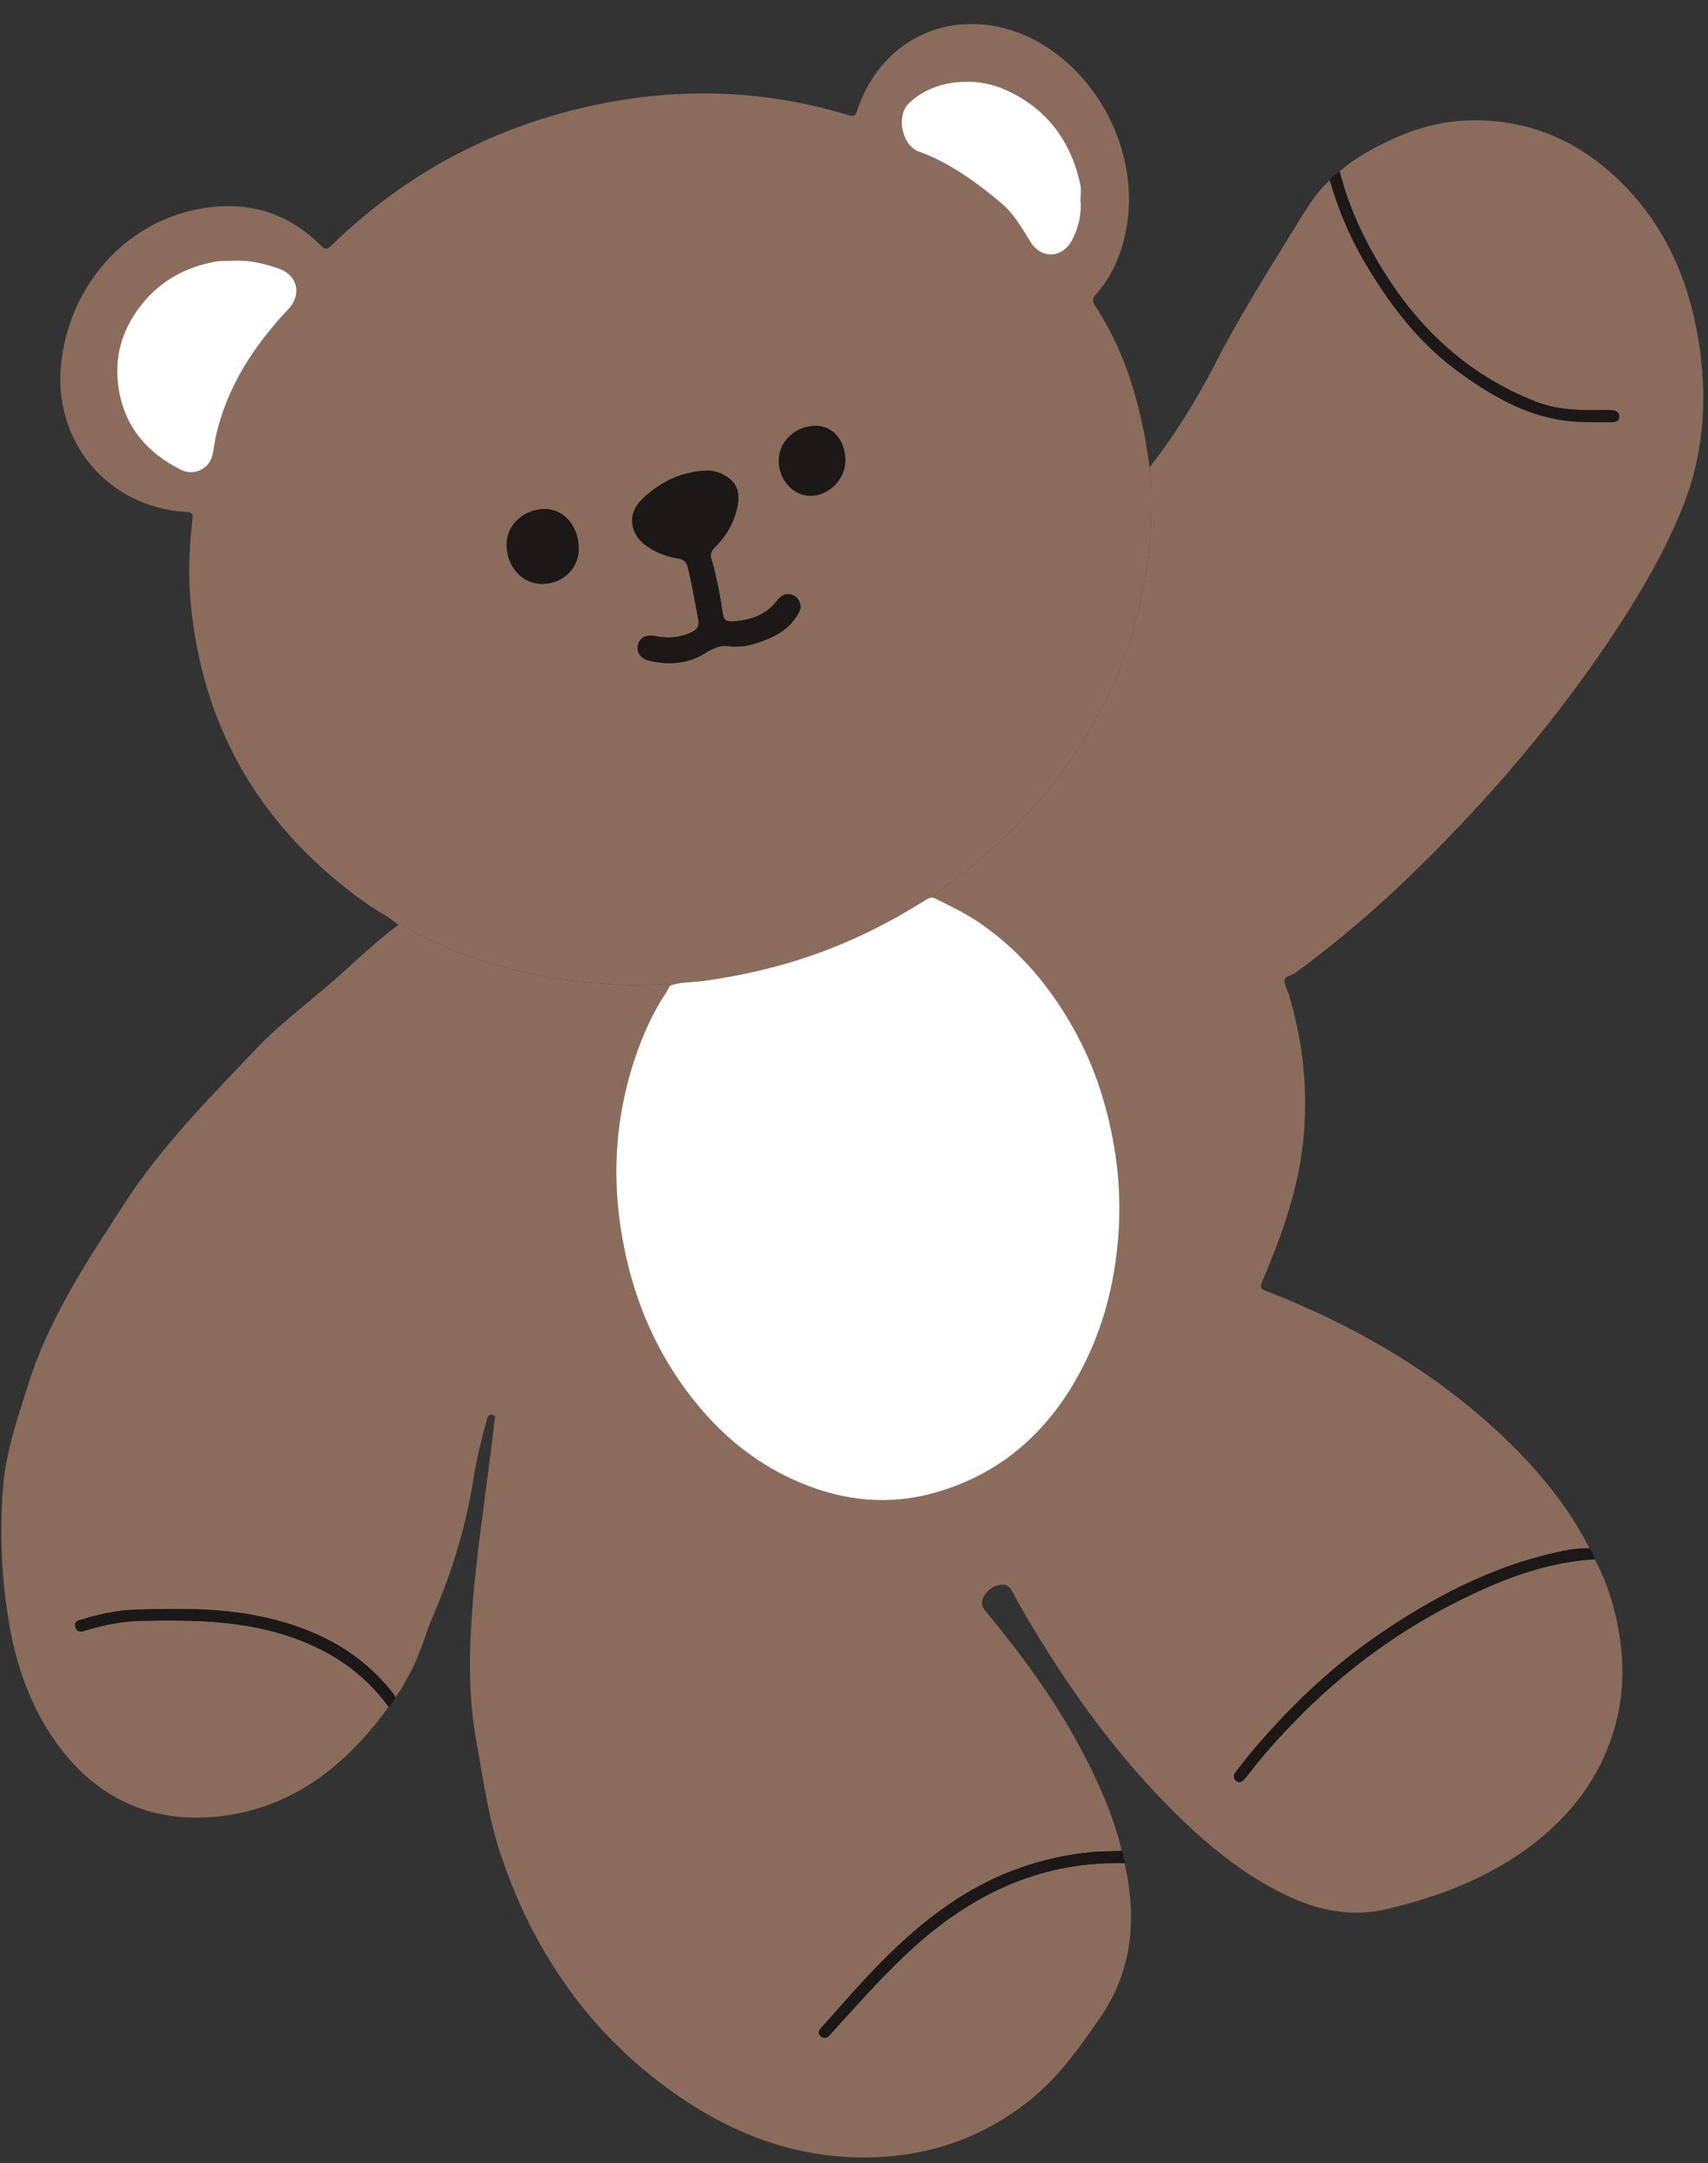 <?xml version="1.0" encoding="UTF-8" standalone="no"?><svg xmlns="http://www.w3.org/2000/svg" xmlns:xlink="http://www.w3.org/1999/xlink" fill="#000000" height="324.6" preserveAspectRatio="xMidYMid meet" version="1" viewBox="-0.2 -3.6 256.3 324.6" width="256.3" zoomAndPan="magnify"><rect x="-0.2" y="-3.6" width="256.3" height="324.6" fill="#333333" stroke="none"/><g id="change1_1"><path d="M239.106,230.385c1.928,3.614,3.086,7.492,3.72,11.508c0.729,4.623,0.553,9.238-0.739,13.765 c-2.08,7.291-6.416,13.013-12.373,17.572c-6.417,4.91-13.781,7.694-21.553,9.596c-5.442,1.332-10.519,0.306-15.437-2.062 c-6.645-3.199-12.19-7.876-17.335-13.055c-8.188-8.244-14.935-17.594-20.884-27.541c-0.983-1.643-1.947-3.301-2.827-5 c-0.484-0.935-1.145-1.109-2.06-0.882c-0.942,0.233-1.664,0.748-2.14,1.6c-0.449,0.803-0.473,1.476,0.194,2.274 c6.27,7.504,11.92,15.431,16.15,24.292c1.789,3.748,3.359,7.585,4.288,11.654c-1.47,0.151-2.944,0.065-4.422,0.208 c-7.457,0.724-14.31,3.128-20.565,7.225c-6.682,4.377-12.113,10.115-17.342,16.067c-0.948,1.079-1.92,2.136-2.87,3.213 c-0.345,0.391-0.348,0.802,0.066,1.153c0.399,0.339,0.812,0.293,1.185-0.047c0.206-0.187,0.378-0.411,0.567-0.617 c4.256-4.655,8.394-9.42,13.176-13.569c8.799-7.634,18.808-12.069,30.65-11.741c1.836,8.188,1.277,15.911-3.644,23.126 c-3.263,4.784-6.599,9.412-11.241,12.958c-6.062,4.631-12.897,7.28-20.493,7.909c-12.301,1.018-23.153-2.928-32.946-10.029 c-12.274-8.9-20.435-20.858-25.253-35.14c-1.907-5.653-2.694-11.576-3.741-17.428c-1.213-6.778-1.046-13.593-0.499-20.419 c0.6-7.477,1.732-14.889,2.665-22.325c0.213-1.7,0.402-3.403,0.611-5.103c0.042-0.338,0.282-0.715-0.295-0.84 c-0.501-0.109-0.685,0.095-0.82,0.58c-0.837,2.996-1.574,6.02-2.065,9.087c-1.114,6.958-3.101,13.639-5.888,20.11 c-1.338,3.107-2.154,6.434-3.854,9.396c-0.631,1.1-1.173,2.257-1.996,3.24c-0.042-0.338-0.27-0.566-0.47-0.817 c-5.227-6.556-12.287-9.874-20.312-11.459c-5.919-1.169-11.914-1.082-17.901-0.915c-2.757,0.077-5.469,0.599-8.107,1.426 c-0.573,0.18-1.431,0.241-1.209,1.156c0.226,0.934,0.97,0.738,1.657,0.531c2.647-0.797,5.359-1.353,8.111-1.413 c7.713-0.167,15.401-0.115,22.838,2.498c5.862,2.059,10.748,5.362,14.414,10.41c-6.342,8.75-14.373,15.18-25.373,16.423 c-9.493,1.072-17.619-2.176-23.646-9.913c-4.619-5.929-6.968-12.792-8.105-20.1C0,232.573-0.246,226.138,0.245,219.703 c0.416-5.448,2.217-10.571,3.857-15.746c3.137-9.901,8.808-18.381,14.385-26.979c5.576-8.596,12.716-15.776,19.692-23.14 c3.398-3.587,7.337-6.535,11.058-9.742c3.449-2.973,6.684-6.194,10.346-8.92c0.515-0.042,0.925,0.236,1.336,0.47 c4.775,2.718,9.853,4.676,15.163,6.04c4.003,1.028,8.034,1.866,12.179,2.157c3.531,0.248,7.043,0.73,10.59,0.229 c0.475-0.067,1.045-0.218,1.473,0.238c-0.167,0.313-0.31,0.644-0.506,0.937c-2.104,3.142-3.618,6.583-4.801,10.139 c-2.739,8.233-3.382,16.705-2.086,25.256c1.49,9.829,5.124,18.777,11.51,26.536c4.27,5.189,9.375,9.191,15.589,11.775 c6.461,2.687,13.116,3.364,19.865,1.498c9.889-2.734,17.024-8.991,21.869-17.922c3.016-5.558,4.794-11.508,5.575-17.803 c0.624-5.031,0.588-10.035-0.15-15.011c-0.994-6.706-2.994-13.112-6.342-19.062c-3.554-6.318-8.103-11.719-14.132-15.83 c-2.156-1.47-4.503-2.557-6.819-3.714c0.005-0.42,0.298-0.597,0.606-0.813c5.502-3.86,10.456-8.319,14.914-13.36 c3.933-4.447,7.164-9.347,9.893-14.591c2.159-4.147,3.777-8.505,4.985-13.03c1.413-5.288,2.204-10.648,2.248-16.118 c0.018-2.23,0.066-4.463-0.231-6.684c3.798-4.835,7.012-10.046,9.824-15.502c3.503-6.796,7.516-13.288,11.553-19.77 c1.706-2.738,3.241-5.582,5.657-7.797c1.227,4.24,2.9,8.293,5.126,12.107c3.692,6.326,8.04,12.122,14.003,16.502 c5.563,4.087,11.46,7.458,18.635,7.665c1.518,0.044,3.038,0.062,4.556,0.043c0.528-0.007,1.114-0.186,1.123-0.839 c0.01-0.688-0.536-0.945-1.146-0.969c-0.838-0.034-1.679-0.026-2.519-0.015c-3.051,0.038-6.059-0.167-8.944-1.305 c-9.272-3.657-16.416-9.87-21.86-18.137c-3.341-5.072-5.986-10.462-7.492-16.374c2.275-1.977,4.898-3.418,7.593-4.689 c4.085-1.925,8.394-3.028,12.951-2.981c7.579,0.078,14.216,2.692,19.891,7.641c7.605,6.631,11.704,15.213,13.352,25.024 c1.468,8.743,0.962,17.345-2.418,25.649c-2.533,6.221-5.862,12.017-9.527,17.626c-8.714,13.335-18.967,25.401-30.335,36.528 c-5.599,5.48-11.528,10.592-17.846,15.238c-0.064,0.047-0.142,0.08-0.197,0.136c-0.516,0.525-1.634,0.43-1.723,1.24 c-0.071,0.646,0.404,1.345,0.612,2.029c2.067,6.791,2.842,13.688,2.293,20.806c-0.609,7.899-3.218,15.168-6.269,22.341 c-0.358,0.842-0.225,1.093,0.612,1.42c13.688,5.345,26.18,12.62,36.716,22.993c4.691,4.619,8.771,9.717,11.782,15.613 c-2.137-0.053-4.206,0.408-6.256,0.911c-9.088,2.228-17.216,6.526-24.908,11.719c-7.17,4.84-13.387,10.743-19.005,17.294 c-1.012,1.18-1.959,2.418-2.916,3.645c-0.324,0.415-0.399,0.916,0.015,1.303c0.447,0.418,0.889,0.192,1.257-0.187 c0.194-0.2,0.375-0.415,0.544-0.638c2.173-2.87,4.578-5.546,7.081-8.122c7.334-7.546,15.708-13.688,25.162-18.336 C225.563,233.24,232.029,230.794,239.106,230.385z" fill="#8b6c5c"/></g><g id="change2_1"><path d="M100.323,144.311c-0.427-0.456-0.998-0.305-1.473-0.238c-3.547,0.501-7.059,0.02-10.59-0.229 c-4.145-0.292-8.176-1.13-12.179-2.157c-5.311-1.364-10.389-3.322-15.163-6.04c-0.411-0.234-0.821-0.512-1.336-0.47 c-1.5-1.26-3.273-2.111-4.862-3.242c-15.277-10.875-24.246-25.488-26.228-44.236c-0.473-4.471-0.351-8.946,0.198-13.403 c0.103-0.834-0.107-1.017-0.894-1.062c-11.903-0.689-20.225-10.72-18.787-22.61c1.375-11.371,9.36-20.518,20.175-22.774 c7.115-1.485,13.501,0.151,18.752,5.38c0.645,0.643,0.96,0.636,1.599,0.014C60.369,22.686,73.196,15.736,87.932,12.41 c13.078-2.952,26.104-2.674,38.992,1.214c0.688,0.208,1.162,0.432,1.497-0.589c4.202-12.825,17.817-16.644,28.703-9.402 c8.865,5.897,13.68,17.284,11.618,27.459c-0.718,3.542-2.06,6.822-4.529,9.523c-0.695,0.76-0.335,1.291,0.056,1.89 c3.981,6.102,6.119,12.887,7.42,19.982c0.245,1.336,0.417,2.685,0.622,4.028c0.297,2.22,0.249,4.453,0.231,6.684 c-0.044,5.47-0.835,10.83-2.248,16.118c-1.209,4.525-2.827,8.883-4.985,13.03c-2.729,5.243-5.961,10.143-9.893,14.591 c-4.458,5.041-9.412,9.501-14.914,13.36c-0.308,0.216-0.602,0.393-0.606,0.813c-0.517-0.079-0.939,0.174-1.34,0.428 c-5.11,3.225-10.478,5.918-16.172,7.96c-5.526,1.982-11.202,3.302-17.014,4.1C103.687,143.828,101.954,143.72,100.323,144.311z M34.897,35.519c-0.956,0.045-1.932-0.02-2.864,0.155c-4.165,0.782-7.773,2.636-10.547,5.893c-3.328,3.907-4.741,8.406-3.827,13.518 c0.999,5.584,4.354,9.35,9.313,11.831c1.902,0.952,4.22-0.121,4.705-2.194c0.252-1.08,0.352-2.196,0.612-3.274 c1.754-7.261,5.711-13.264,10.754-18.622c2.112-2.244,1.453-5.151-1.476-6.144C39.406,35.948,37.214,35.385,34.897,35.519z M161.946,26.365c0-0.759,0.138-1.548-0.021-2.272c-1.452-6.609-5.099-11.507-11.375-14.272c-4.807-2.119-11.048-1.32-14.479,2.194 c-1.796,1.839-0.928,6.215,1.576,7.12c4.672,1.689,8.635,4.594,12.41,7.759c1.903,1.595,3.075,3.735,4.369,5.8 c1.671,2.667,4.837,2.474,6.285-0.322C161.686,30.49,162.123,28.486,161.946,26.365z M109.193,93.386 c1.834,0.153,3.049-0.115,4.226-0.503c2.348-0.776,4.54-1.819,5.926-4.022c0.361-0.574,0.745-1.15,0.515-1.895 c-0.218-0.705-0.658-1.194-1.382-1.363c-0.897-0.209-1.545,0.23-2.06,0.905c-1.723,2.256-4.118,3.015-6.827,3.142 c-0.867,0.041-1.203-0.332-1.327-1.145c-0.422-2.763-0.903-5.519-1.706-8.201c-0.229-0.765-0.025-1.226,0.517-1.768 c1.854-1.853,3.095-4.052,3.476-6.686c0.209-1.45-0.139-2.722-1.312-3.65c-1.033-0.817-2.258-1.239-3.573-1.174 c-3.721,0.183-6.874,1.755-9.511,4.287c-2.283,2.193-1.893,5.24,0.729,7.067c1.406,0.979,2.977,1.542,4.646,1.821 c0.848,0.142,1.284,0.487,1.501,1.386c0.63,2.603,1.06,5.242,1.573,7.866c0.195,0.999-0.322,1.49-1.107,1.859 c-1.693,0.797-3.464,0.9-5.275,0.555c-1.504-0.287-2.465,0.194-2.705,1.388c-0.223,1.114,0.469,2.036,1.866,2.333 c2.875,0.613,5.729,0.423,8.218-1.163C106.966,93.556,108.225,93.138,109.193,93.386z M86.645,78.802 c0.017-3.392-2.17-5.991-5.057-6.01c-3.14-0.02-5.731,2.334-5.764,5.237c-0.037,3.324,2.29,5.976,5.257,5.99 C84.197,84.034,86.63,81.752,86.645,78.802z M116.66,65.515c-0.014,2.873,2.169,5.293,4.773,5.29 c2.721-0.003,5.195-2.485,5.218-5.235c0.026-3.013-1.837-5.245-4.391-5.263C119.186,60.286,116.674,62.621,116.66,65.515z" fill="#8b6c5c"/></g><g id="change3_1"><path d="M100.323,144.311c1.631-0.591,3.364-0.483,5.046-0.714c5.813-0.797,11.489-2.118,17.014-4.1 c5.694-2.043,11.062-4.735,16.172-7.96c0.402-0.253,0.823-0.507,1.34-0.428c2.316,1.158,4.663,2.245,6.819,3.715 c6.029,4.11,10.578,9.512,14.132,15.83c3.347,5.95,5.348,12.356,6.342,19.062c0.738,4.976,0.774,9.98,0.15,15.011 c-0.781,6.295-2.56,12.245-5.575,17.803c-4.846,8.931-11.98,15.188-21.869,17.922c-6.749,1.866-13.403,1.189-19.865-1.498 c-6.214-2.584-11.319-6.586-15.589-11.775c-6.386-7.76-10.02-16.708-11.51-26.536c-1.296-8.551-0.653-17.023,2.086-25.256 c1.183-3.557,2.697-6.998,4.801-10.139C100.013,144.954,100.155,144.624,100.323,144.311z M32.034,35.673 c-4.165,0.782-7.773,2.636-10.547,5.893c-3.328,3.907-4.741,8.406-3.827,13.518c0.999,5.584,4.354,9.35,9.313,11.831 c1.902,0.952,4.22-0.121,4.705-2.194c0.252-1.08,0.352-2.196,0.612-3.274c1.754-7.261,5.711-13.264,10.754-18.622 c2.112-2.244,1.453-5.151-1.476-6.144c-2.162-0.733-4.354-1.296-6.67-1.162C33.942,35.564,32.965,35.498,32.034,35.673z M161.925,24.093c-1.452-6.609-5.099-11.507-11.375-14.272c-4.807-2.119-11.048-1.32-14.479,2.194 c-1.796,1.839-0.928,6.215,1.576,7.12c4.672,1.689,8.635,4.594,12.41,7.759c1.903,1.595,3.075,3.735,4.369,5.8 c1.671,2.667,4.837,2.474,6.285-0.322c0.975-1.882,1.412-3.886,1.235-6.008C161.946,25.606,162.084,24.817,161.925,24.093z" fill="#ffffff"/></g><g id="change4_1"><path d="M239.106,230.385c-7.077,0.409-13.542,2.855-19.817,5.94c-9.455,4.648-17.828,10.79-25.162,18.336 c-2.503,2.575-4.908,5.251-7.081,8.122c-0.168,0.222-0.349,0.438-0.544,0.638c-0.368,0.379-0.809,0.605-1.257,0.187 c-0.415-0.388-0.339-0.888-0.015-1.303c0.957-1.227,1.903-2.464,2.916-3.645c5.617-6.551,11.835-12.454,19.005-17.294 c7.692-5.193,15.82-9.491,24.908-11.719c2.05-0.503,4.119-0.964,6.256-0.911C238.723,229.216,238.981,229.768,239.106,230.385z M199.345,23.445c1.227,4.24,2.9,8.293,5.126,12.107c3.692,6.326,8.04,12.122,14.003,16.502c5.563,4.087,11.46,7.458,18.635,7.665 c1.518,0.044,3.038,0.062,4.556,0.043c0.528-0.007,1.114-0.186,1.123-0.839c0.01-0.688-0.536-0.945-1.146-0.969 c-0.838-0.034-1.679-0.026-2.519-0.015c-3.051,0.038-6.059-0.167-8.944-1.305c-9.272-3.657-16.416-9.87-21.86-18.137 c-3.341-5.072-5.986-10.462-7.492-16.374C200.245,22.464,199.719,22.869,199.345,23.445z M168.109,274.104 c-1.47,0.151-2.944,0.065-4.422,0.208c-7.457,0.724-14.31,3.128-20.565,7.225c-6.682,4.377-12.113,10.115-17.342,16.067 c-0.948,1.079-1.92,2.136-2.87,3.213c-0.345,0.391-0.348,0.802,0.066,1.153c0.399,0.339,0.812,0.293,1.185-0.047 c0.206-0.187,0.378-0.411,0.567-0.617c4.256-4.655,8.394-9.42,13.176-13.569c8.799-7.634,18.808-12.069,30.65-11.741 C168.527,275.338,168.411,274.7,168.109,274.104z M59.095,251.12c-0.042-0.338-0.27-0.566-0.47-0.817 c-5.227-6.556-12.287-9.874-20.312-11.459c-5.919-1.169-11.914-1.082-17.901-0.915c-2.757,0.077-5.469,0.599-8.107,1.426 c-0.573,0.18-1.431,0.241-1.209,1.156c0.226,0.934,0.97,0.738,1.657,0.531c2.647-0.797,5.359-1.353,8.111-1.413 c7.713-0.167,15.401-0.115,22.838,2.498c5.862,2.059,10.748,5.362,14.414,10.41C58.557,252.144,58.915,251.693,59.095,251.12z M113.418,92.882c2.348-0.776,4.54-1.819,5.926-4.022c0.361-0.574,0.745-1.15,0.515-1.895c-0.218-0.705-0.658-1.194-1.382-1.363 c-0.897-0.209-1.545,0.23-2.06,0.905c-1.723,2.256-4.118,3.015-6.827,3.142c-0.867,0.041-1.203-0.332-1.327-1.145 c-0.422-2.763-0.903-5.519-1.706-8.201c-0.229-0.765-0.025-1.226,0.517-1.768c1.854-1.853,3.095-4.052,3.476-6.686 c0.209-1.45-0.139-2.722-1.312-3.65c-1.033-0.817-2.258-1.239-3.573-1.174c-3.721,0.183-6.874,1.755-9.511,4.287 c-2.283,2.193-1.893,5.24,0.729,7.067c1.406,0.979,2.977,1.542,4.646,1.821c0.848,0.142,1.284,0.487,1.501,1.386 c0.63,2.603,1.06,5.242,1.573,7.866c0.195,0.999-0.322,1.49-1.107,1.859c-1.693,0.797-3.464,0.9-5.275,0.555 c-1.504-0.287-2.465,0.194-2.705,1.388c-0.223,1.114,0.469,2.036,1.866,2.333c2.875,0.613,5.729,0.423,8.218-1.163 c1.366-0.871,2.626-1.289,3.593-1.041C111.026,93.539,112.242,93.271,113.418,92.882z M81.587,72.792 c-3.14-0.02-5.731,2.334-5.764,5.237c-0.037,3.324,2.29,5.976,5.257,5.99c3.116,0.015,5.549-2.267,5.564-5.218 C86.662,75.409,84.475,72.81,81.587,72.792z M121.433,70.805c2.721-0.003,5.195-2.485,5.218-5.235 c0.026-3.013-1.837-5.245-4.391-5.263c-3.074-0.021-5.586,2.315-5.6,5.208C116.646,68.388,118.829,70.808,121.433,70.805z" fill="#1b1817"/></g></svg>
